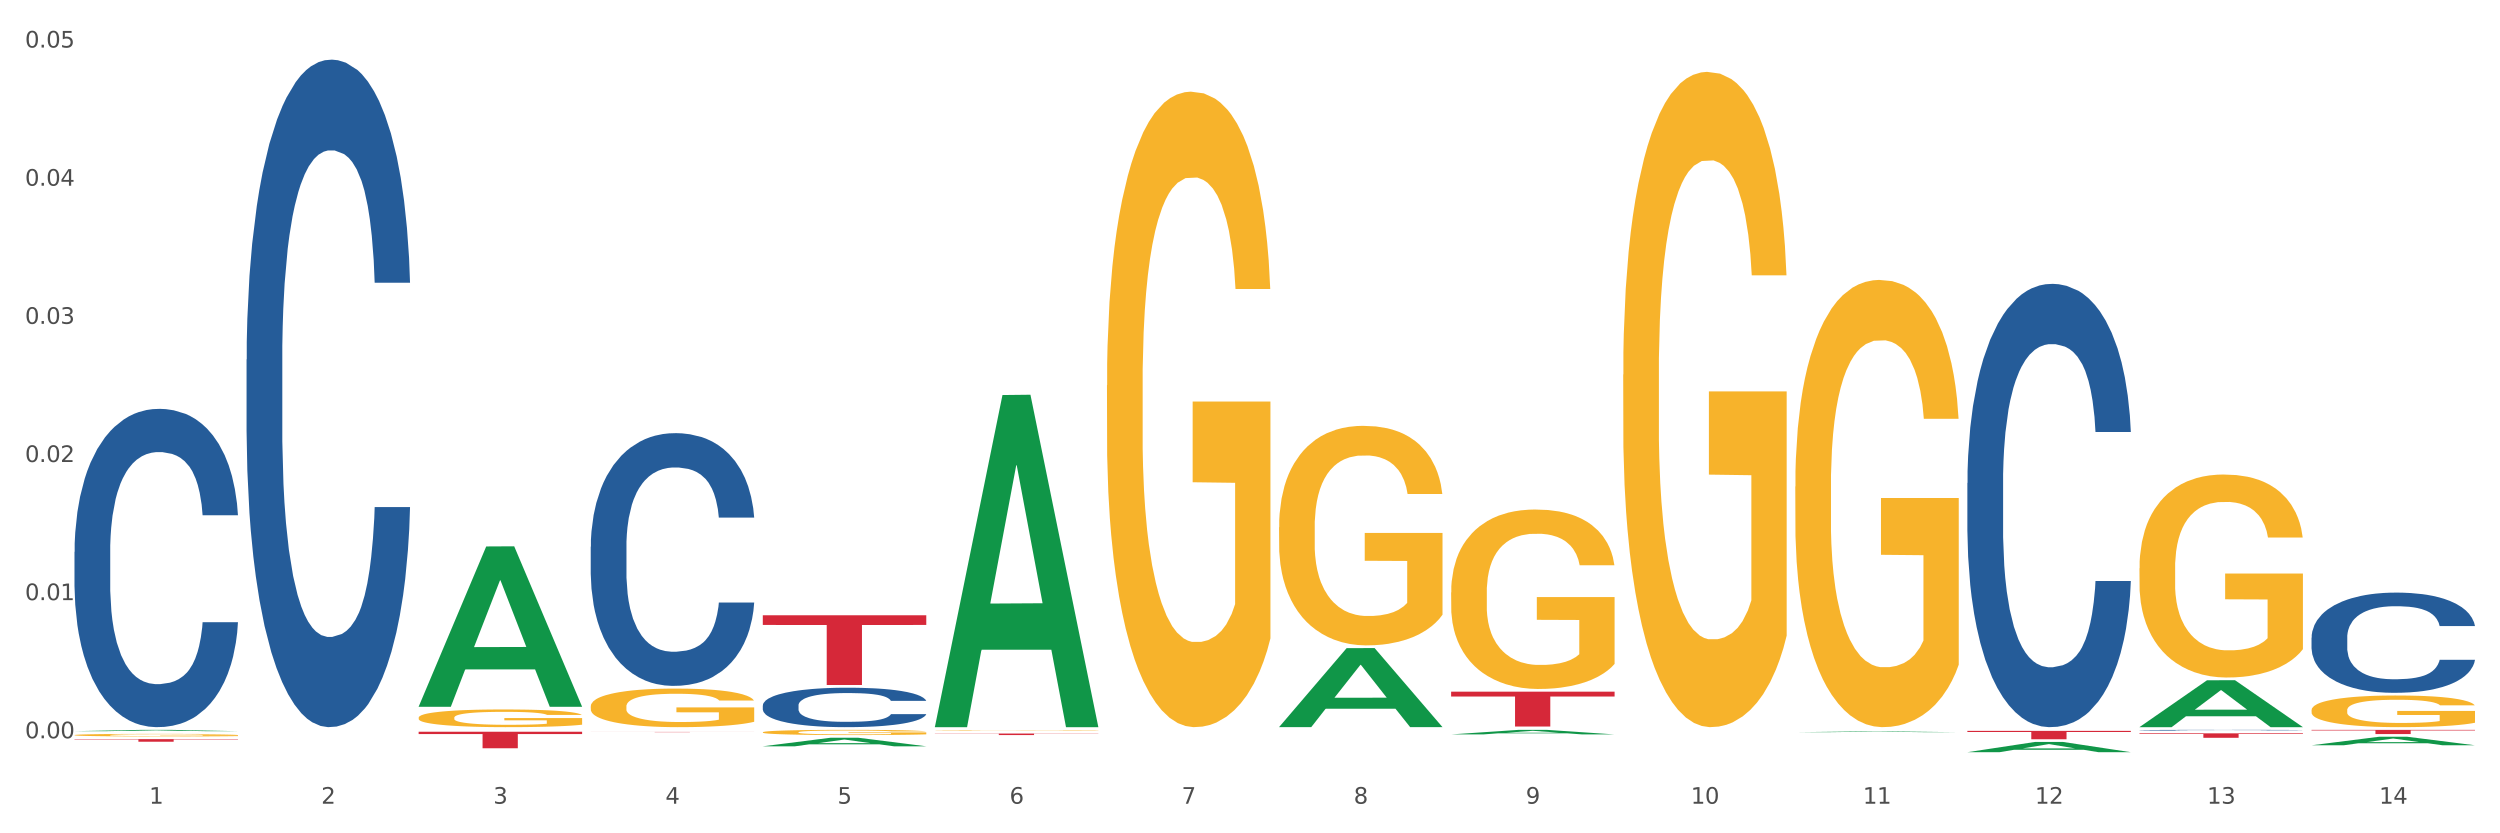 <?xml version="1.0" encoding="utf-8" standalone="no"?>
<!DOCTYPE svg PUBLIC "-//W3C//DTD SVG 1.1//EN"
  "http://www.w3.org/Graphics/SVG/1.1/DTD/svg11.dtd">
<svg xmlns:xlink="http://www.w3.org/1999/xlink" width="1080pt" height="360pt" viewBox="0 0 1080 360" xmlns="http://www.w3.org/2000/svg" version="1.1">
 <rect x="0" y="0" width="1080" height="360" fill="#333333" stroke="none"/>
 <defs>
  <style type="text/css">*{stroke-linejoin: round; stroke-linecap: butt}</style>
 </defs>
 <g id="figure_1">
  <g id="patch_1">
   <path d="M 0 360 
L 1080 360 
L 1080 0 
L 0 0 
z
" style="fill: #ffffff; stroke: #ffffff; stroke-linejoin: miter"/>
  </g>
  <g id="axes_1">
   <g id="matplotlib.axis_1">
    <g id="xtick_1">
     <g id="text_1">
      <!-- 1 -->
      <g style="fill: #4d4d4d" transform="translate(64.432 347.204) scale(0.096 -0.096)">
       <defs>
        <path id="DejaVuSans-31" d="M 794 531 
L 1825 531 
L 1825 4091 
L 703 3866 
L 703 4441 
L 1819 4666 
L 2450 4666 
L 2450 531 
L 3481 531 
L 3481 0 
L 794 0 
L 794 531 
z
" transform="scale(0.016)"/>
       </defs>
       <use xlink:href="#DejaVuSans-31"/>
      </g>
     </g>
    </g>
    <g id="xtick_2">
     <g id="text_2">
      <!-- 2 -->
      <g style="fill: #4d4d4d" transform="translate(138.771 347.204) scale(0.096 -0.096)">
       <defs>
        <path id="DejaVuSans-32" d="M 1228 531 
L 3431 531 
L 3431 0 
L 469 0 
L 469 531 
Q 828 903 1448 1529 
Q 2069 2156 2228 2338 
Q 2531 2678 2651 2914 
Q 2772 3150 2772 3378 
Q 2772 3750 2511 3984 
Q 2250 4219 1831 4219 
Q 1534 4219 1204 4116 
Q 875 4013 500 3803 
L 500 4441 
Q 881 4594 1212 4672 
Q 1544 4750 1819 4750 
Q 2544 4750 2975 4387 
Q 3406 4025 3406 3419 
Q 3406 3131 3298 2873 
Q 3191 2616 2906 2266 
Q 2828 2175 2409 1742 
Q 1991 1309 1228 531 
z
" transform="scale(0.016)"/>
       </defs>
       <use xlink:href="#DejaVuSans-32"/>
      </g>
     </g>
    </g>
    <g id="xtick_3">
     <g id="text_3">
      <!-- 3 -->
      <g style="fill: #4d4d4d" transform="translate(213.109 347.204) scale(0.096 -0.096)">
       <defs>
        <path id="DejaVuSans-33" d="M 2597 2516 
Q 3050 2419 3304 2112 
Q 3559 1806 3559 1356 
Q 3559 666 3084 287 
Q 2609 -91 1734 -91 
Q 1441 -91 1130 -33 
Q 819 25 488 141 
L 488 750 
Q 750 597 1062 519 
Q 1375 441 1716 441 
Q 2309 441 2620 675 
Q 2931 909 2931 1356 
Q 2931 1769 2642 2001 
Q 2353 2234 1838 2234 
L 1294 2234 
L 1294 2753 
L 1863 2753 
Q 2328 2753 2575 2939 
Q 2822 3125 2822 3475 
Q 2822 3834 2567 4026 
Q 2313 4219 1838 4219 
Q 1578 4219 1281 4162 
Q 984 4106 628 3988 
L 628 4550 
Q 988 4650 1302 4700 
Q 1616 4750 1894 4750 
Q 2613 4750 3031 4423 
Q 3450 4097 3450 3541 
Q 3450 3153 3228 2886 
Q 3006 2619 2597 2516 
z
" transform="scale(0.016)"/>
       </defs>
       <use xlink:href="#DejaVuSans-33"/>
      </g>
     </g>
    </g>
    <g id="xtick_4">
     <g id="text_4">
      <!-- 4 -->
      <g style="fill: #4d4d4d" transform="translate(287.448 347.204) scale(0.096 -0.096)">
       <defs>
        <path id="DejaVuSans-34" d="M 2419 4116 
L 825 1625 
L 2419 1625 
L 2419 4116 
z
M 2253 4666 
L 3047 4666 
L 3047 1625 
L 3713 1625 
L 3713 1100 
L 3047 1100 
L 3047 0 
L 2419 0 
L 2419 1100 
L 313 1100 
L 313 1709 
L 2253 4666 
z
" transform="scale(0.016)"/>
       </defs>
       <use xlink:href="#DejaVuSans-34"/>
      </g>
     </g>
    </g>
    <g id="xtick_5">
     <g id="text_5">
      <!-- 5 -->
      <g style="fill: #4d4d4d" transform="translate(361.787 347.204) scale(0.096 -0.096)">
       <defs>
        <path id="DejaVuSans-35" d="M 691 4666 
L 3169 4666 
L 3169 4134 
L 1269 4134 
L 1269 2991 
Q 1406 3038 1543 3061 
Q 1681 3084 1819 3084 
Q 2600 3084 3056 2656 
Q 3513 2228 3513 1497 
Q 3513 744 3044 326 
Q 2575 -91 1722 -91 
Q 1428 -91 1123 -41 
Q 819 9 494 109 
L 494 744 
Q 775 591 1075 516 
Q 1375 441 1709 441 
Q 2250 441 2565 725 
Q 2881 1009 2881 1497 
Q 2881 1984 2565 2268 
Q 2250 2553 1709 2553 
Q 1456 2553 1204 2497 
Q 953 2441 691 2322 
L 691 4666 
z
" transform="scale(0.016)"/>
       </defs>
       <use xlink:href="#DejaVuSans-35"/>
      </g>
     </g>
    </g>
    <g id="xtick_6">
     <g id="text_6">
      <!-- 6 -->
      <g style="fill: #4d4d4d" transform="translate(436.125 347.204) scale(0.096 -0.096)">
       <defs>
        <path id="DejaVuSans-36" d="M 2113 2584 
Q 1688 2584 1439 2293 
Q 1191 2003 1191 1497 
Q 1191 994 1439 701 
Q 1688 409 2113 409 
Q 2538 409 2786 701 
Q 3034 994 3034 1497 
Q 3034 2003 2786 2293 
Q 2538 2584 2113 2584 
z
M 3366 4563 
L 3366 3988 
Q 3128 4100 2886 4159 
Q 2644 4219 2406 4219 
Q 1781 4219 1451 3797 
Q 1122 3375 1075 2522 
Q 1259 2794 1537 2939 
Q 1816 3084 2150 3084 
Q 2853 3084 3261 2657 
Q 3669 2231 3669 1497 
Q 3669 778 3244 343 
Q 2819 -91 2113 -91 
Q 1303 -91 875 529 
Q 447 1150 447 2328 
Q 447 3434 972 4092 
Q 1497 4750 2381 4750 
Q 2619 4750 2861 4703 
Q 3103 4656 3366 4563 
z
" transform="scale(0.016)"/>
       </defs>
       <use xlink:href="#DejaVuSans-36"/>
      </g>
     </g>
    </g>
    <g id="xtick_7">
     <g id="text_7">
      <!-- 7 -->
      <g style="fill: #4d4d4d" transform="translate(510.464 347.204) scale(0.096 -0.096)">
       <defs>
        <path id="DejaVuSans-37" d="M 525 4666 
L 3525 4666 
L 3525 4397 
L 1831 0 
L 1172 0 
L 2766 4134 
L 525 4134 
L 525 4666 
z
" transform="scale(0.016)"/>
       </defs>
       <use xlink:href="#DejaVuSans-37"/>
      </g>
     </g>
    </g>
    <g id="xtick_8">
     <g id="text_8">
      <!-- 8 -->
      <g style="fill: #4d4d4d" transform="translate(584.803 347.204) scale(0.096 -0.096)">
       <defs>
        <path id="DejaVuSans-38" d="M 2034 2216 
Q 1584 2216 1326 1975 
Q 1069 1734 1069 1313 
Q 1069 891 1326 650 
Q 1584 409 2034 409 
Q 2484 409 2743 651 
Q 3003 894 3003 1313 
Q 3003 1734 2745 1975 
Q 2488 2216 2034 2216 
z
M 1403 2484 
Q 997 2584 770 2862 
Q 544 3141 544 3541 
Q 544 4100 942 4425 
Q 1341 4750 2034 4750 
Q 2731 4750 3128 4425 
Q 3525 4100 3525 3541 
Q 3525 3141 3298 2862 
Q 3072 2584 2669 2484 
Q 3125 2378 3379 2068 
Q 3634 1759 3634 1313 
Q 3634 634 3220 271 
Q 2806 -91 2034 -91 
Q 1263 -91 848 271 
Q 434 634 434 1313 
Q 434 1759 690 2068 
Q 947 2378 1403 2484 
z
M 1172 3481 
Q 1172 3119 1398 2916 
Q 1625 2713 2034 2713 
Q 2441 2713 2670 2916 
Q 2900 3119 2900 3481 
Q 2900 3844 2670 4047 
Q 2441 4250 2034 4250 
Q 1625 4250 1398 4047 
Q 1172 3844 1172 3481 
z
" transform="scale(0.016)"/>
       </defs>
       <use xlink:href="#DejaVuSans-38"/>
      </g>
     </g>
    </g>
    <g id="xtick_9">
     <g id="text_9">
      <!-- 9 -->
      <g style="fill: #4d4d4d" transform="translate(659.142 347.204) scale(0.096 -0.096)">
       <defs>
        <path id="DejaVuSans-39" d="M 703 97 
L 703 672 
Q 941 559 1184 500 
Q 1428 441 1663 441 
Q 2288 441 2617 861 
Q 2947 1281 2994 2138 
Q 2813 1869 2534 1725 
Q 2256 1581 1919 1581 
Q 1219 1581 811 2004 
Q 403 2428 403 3163 
Q 403 3881 828 4315 
Q 1253 4750 1959 4750 
Q 2769 4750 3195 4129 
Q 3622 3509 3622 2328 
Q 3622 1225 3098 567 
Q 2575 -91 1691 -91 
Q 1453 -91 1209 -44 
Q 966 3 703 97 
z
M 1959 2075 
Q 2384 2075 2632 2365 
Q 2881 2656 2881 3163 
Q 2881 3666 2632 3958 
Q 2384 4250 1959 4250 
Q 1534 4250 1286 3958 
Q 1038 3666 1038 3163 
Q 1038 2656 1286 2365 
Q 1534 2075 1959 2075 
z
" transform="scale(0.016)"/>
       </defs>
       <use xlink:href="#DejaVuSans-39"/>
      </g>
     </g>
    </g>
    <g id="xtick_10">
     <g id="text_10">
      <!-- 10 -->
      <g style="fill: #4d4d4d" transform="translate(730.426 347.204) scale(0.096 -0.096)">
       <defs>
        <path id="DejaVuSans-30" d="M 2034 4250 
Q 1547 4250 1301 3770 
Q 1056 3291 1056 2328 
Q 1056 1369 1301 889 
Q 1547 409 2034 409 
Q 2525 409 2770 889 
Q 3016 1369 3016 2328 
Q 3016 3291 2770 3770 
Q 2525 4250 2034 4250 
z
M 2034 4750 
Q 2819 4750 3233 4129 
Q 3647 3509 3647 2328 
Q 3647 1150 3233 529 
Q 2819 -91 2034 -91 
Q 1250 -91 836 529 
Q 422 1150 422 2328 
Q 422 3509 836 4129 
Q 1250 4750 2034 4750 
z
" transform="scale(0.016)"/>
       </defs>
       <use xlink:href="#DejaVuSans-31"/>
       <use xlink:href="#DejaVuSans-30" transform="translate(63.623 0)"/>
      </g>
     </g>
    </g>
    <g id="xtick_11">
     <g id="text_11">
      <!-- 11 -->
      <g style="fill: #4d4d4d" transform="translate(804.765 347.204) scale(0.096 -0.096)">
       <use xlink:href="#DejaVuSans-31"/>
       <use xlink:href="#DejaVuSans-31" transform="translate(63.623 0)"/>
      </g>
     </g>
    </g>
    <g id="xtick_12">
     <g id="text_12">
      <!-- 12 -->
      <g style="fill: #4d4d4d" transform="translate(879.104 347.204) scale(0.096 -0.096)">
       <use xlink:href="#DejaVuSans-31"/>
       <use xlink:href="#DejaVuSans-32" transform="translate(63.623 0)"/>
      </g>
     </g>
    </g>
    <g id="xtick_13">
     <g id="text_13">
      <!-- 13 -->
      <g style="fill: #4d4d4d" transform="translate(953.442 347.204) scale(0.096 -0.096)">
       <use xlink:href="#DejaVuSans-31"/>
       <use xlink:href="#DejaVuSans-33" transform="translate(63.623 0)"/>
      </g>
     </g>
    </g>
    <g id="xtick_14">
     <g id="text_14">
      <!-- 14 -->
      <g style="fill: #4d4d4d" transform="translate(1027.781 347.204) scale(0.096 -0.096)">
       <use xlink:href="#DejaVuSans-31"/>
       <use xlink:href="#DejaVuSans-34" transform="translate(63.623 0)"/>
      </g>
     </g>
    </g>
    <g id="xtick_15"/>
    <g id="xtick_16"/>
    <g id="xtick_17"/>
    <g id="xtick_18"/>
    <g id="xtick_19"/>
    <g id="xtick_20"/>
    <g id="xtick_21"/>
    <g id="xtick_22"/>
    <g id="xtick_23"/>
    <g id="xtick_24"/>
    <g id="xtick_25"/>
    <g id="xtick_26"/>
    <g id="xtick_27"/>
   </g>
   <g id="matplotlib.axis_2">
    <g id="ytick_1">
     <g id="text_15">
      <!-- 0.00 -->
      <g style="fill: #4d4d4d" transform="translate(10.8 318.942) scale(0.096 -0.096)">
       <defs>
        <path id="DejaVuSans-2e" d="M 684 794 
L 1344 794 
L 1344 0 
L 684 0 
L 684 794 
z
" transform="scale(0.016)"/>
       </defs>
       <use xlink:href="#DejaVuSans-30"/>
       <use xlink:href="#DejaVuSans-2e" transform="translate(63.623 0)"/>
       <use xlink:href="#DejaVuSans-30" transform="translate(95.41 0)"/>
       <use xlink:href="#DejaVuSans-30" transform="translate(159.033 0)"/>
      </g>
     </g>
    </g>
    <g id="ytick_2">
     <g id="text_16">
      <!-- 0.01 -->
      <g style="fill: #4d4d4d" transform="translate(10.8 259.262) scale(0.096 -0.096)">
       <use xlink:href="#DejaVuSans-30"/>
       <use xlink:href="#DejaVuSans-2e" transform="translate(63.623 0)"/>
       <use xlink:href="#DejaVuSans-30" transform="translate(95.41 0)"/>
       <use xlink:href="#DejaVuSans-31" transform="translate(159.033 0)"/>
      </g>
     </g>
    </g>
    <g id="ytick_3">
     <g id="text_17">
      <!-- 0.02 -->
      <g style="fill: #4d4d4d" transform="translate(10.8 199.583) scale(0.096 -0.096)">
       <use xlink:href="#DejaVuSans-30"/>
       <use xlink:href="#DejaVuSans-2e" transform="translate(63.623 0)"/>
       <use xlink:href="#DejaVuSans-30" transform="translate(95.41 0)"/>
       <use xlink:href="#DejaVuSans-32" transform="translate(159.033 0)"/>
      </g>
     </g>
    </g>
    <g id="ytick_4">
     <g id="text_18">
      <!-- 0.03 -->
      <g style="fill: #4d4d4d" transform="translate(10.8 139.903) scale(0.096 -0.096)">
       <use xlink:href="#DejaVuSans-30"/>
       <use xlink:href="#DejaVuSans-2e" transform="translate(63.623 0)"/>
       <use xlink:href="#DejaVuSans-30" transform="translate(95.41 0)"/>
       <use xlink:href="#DejaVuSans-33" transform="translate(159.033 0)"/>
      </g>
     </g>
    </g>
    <g id="ytick_5">
     <g id="text_19">
      <!-- 0.04 -->
      <g style="fill: #4d4d4d" transform="translate(10.8 80.224) scale(0.096 -0.096)">
       <use xlink:href="#DejaVuSans-30"/>
       <use xlink:href="#DejaVuSans-2e" transform="translate(63.623 0)"/>
       <use xlink:href="#DejaVuSans-30" transform="translate(95.41 0)"/>
       <use xlink:href="#DejaVuSans-34" transform="translate(159.033 0)"/>
      </g>
     </g>
    </g>
    <g id="ytick_6">
     <g id="text_20">
      <!-- 0.05 -->
      <g style="fill: #4d4d4d" transform="translate(10.8 20.544) scale(0.096 -0.096)">
       <use xlink:href="#DejaVuSans-30"/>
       <use xlink:href="#DejaVuSans-2e" transform="translate(63.623 0)"/>
       <use xlink:href="#DejaVuSans-30" transform="translate(95.41 0)"/>
       <use xlink:href="#DejaVuSans-35" transform="translate(159.033 0)"/>
      </g>
     </g>
    </g>
    <g id="ytick_7"/>
    <g id="ytick_8"/>
    <g id="ytick_9"/>
    <g id="ytick_10"/>
    <g id="ytick_11"/>
   </g>
   <g id="PolyCollection_1">
    <path d="M 32.175 315.872 
L 32.248 315.872 
L 61.37 315.295 
L 73.456 315.295 
L 102.797 315.873 
L 88.818 315.873 
L 82.484 315.739 
L 52.415 315.739 
L 52.197 315.741 
L 46.081 315.873 
L 32.175 315.873 
L 32.175 315.872 
L 56.201 315.658 
L 78.698 315.658 
L 67.559 315.418 
L 67.413 315.417 
L 67.267 315.419 
L 56.128 315.658 
L 56.201 315.658 
L 32.175 315.872 
z
" clip-path="url(#p900413324d)" style="fill: #109648"/>
    <path d="M 849.901 315.73 
L 920.523 315.73 
L 920.523 316.234 
L 892.742 316.238 
L 892.742 319.361 
L 877.514 319.361 
L 877.514 316.238 
L 849.901 316.234 
L 849.901 315.733 
L 849.901 315.73 
z
" clip-path="url(#p900413324d)" style="fill: #d62839"/>
    <path d="M 626.885 298.799 
L 697.506 298.799 
L 697.506 300.893 
L 669.726 300.907 
L 669.726 313.869 
L 654.497 313.869 
L 654.497 300.907 
L 626.885 300.893 
L 626.885 298.813 
L 626.885 298.799 
z
" clip-path="url(#p900413324d)" style="fill: #d62839"/>
    <path d="M 403.869 316.879 
L 474.49 316.879 
L 474.49 316.972 
L 446.71 316.973 
L 446.71 317.55 
L 431.481 317.55 
L 431.481 316.973 
L 403.869 316.972 
L 403.869 316.88 
L 403.869 316.879 
z
" clip-path="url(#p900413324d)" style="fill: #d62839"/>
    <path d="M 329.53 265.791 
L 400.152 265.791 
L 400.152 269.979 
L 372.371 270.008 
L 372.371 295.929 
L 357.143 295.929 
L 357.143 270.008 
L 329.53 269.979 
L 329.53 265.819 
L 329.53 265.791 
z
" clip-path="url(#p900413324d)" style="fill: #d62839"/>
    <path d="M 255.191 316.189 
L 325.813 316.189 
L 325.813 316.205 
L 298.033 316.205 
L 298.033 316.302 
L 282.804 316.302 
L 282.804 316.205 
L 255.191 316.205 
L 255.191 316.189 
L 255.191 316.189 
z
" clip-path="url(#p900413324d)" style="fill: #d62839"/>
    <path d="M 180.852 316.121 
L 251.474 316.121 
L 251.474 317.114 
L 223.694 317.121 
L 223.694 323.265 
L 208.465 323.265 
L 208.465 317.121 
L 180.852 317.114 
L 180.852 316.128 
L 180.852 316.121 
z
" clip-path="url(#p900413324d)" style="fill: #d62839"/>
    <path d="M 32.175 319.312 
L 102.797 319.312 
L 102.797 319.469 
L 75.017 319.47 
L 75.017 320.441 
L 59.788 320.441 
L 59.788 319.47 
L 32.175 319.469 
L 32.175 319.313 
L 32.175 319.312 
z
" clip-path="url(#p900413324d)" style="fill: #d62839"/>
    <path d="M 180.852 310.021 
L 180.936 310.014 
L 180.936 309.763 
L 181.103 309.546 
L 181.936 309.022 
L 183.187 308.589 
L 184.104 308.358 
L 185.021 308.17 
L 186.105 307.981 
L 187.439 307.785 
L 189.857 307.499 
L 191.358 307.352 
L 193.192 307.198 
L 196.528 306.975 
L 198.946 306.849 
L 201.447 306.744 
L 205.533 306.618 
L 208.201 306.563 
L 211.036 306.521 
L 214.454 306.493 
L 217.039 306.486 
L 222.709 306.507 
L 227.545 306.57 
L 229.879 306.618 
L 232.881 306.702 
L 234.465 306.758 
L 237.05 306.87 
L 239.718 307.017 
L 241.552 307.142 
L 244.304 307.38 
L 246.388 307.618 
L 248.306 307.911 
L 249.306 308.114 
L 250.057 308.302 
L 250.724 308.519 
L 251.391 308.861 
L 236.383 308.861 
L 235.799 308.617 
L 234.882 308.386 
L 233.548 308.163 
L 232.38 308.023 
L 230.379 307.848 
L 228.545 307.736 
L 226.627 307.653 
L 224.293 307.583 
L 222.458 307.548 
L 219.874 307.52 
L 214.788 307.527 
L 211.369 307.583 
L 209.034 307.653 
L 207.534 307.715 
L 206.2 307.785 
L 204.699 307.883 
L 202.948 308.03 
L 201.697 308.163 
L 200.446 308.33 
L 199.446 308.498 
L 198.529 308.694 
L 197.778 308.903 
L 197.195 309.12 
L 196.694 309.385 
L 196.277 309.826 
L 196.277 310.783 
L 196.444 310.999 
L 196.861 311.286 
L 197.361 311.502 
L 198.195 311.761 
L 198.946 311.936 
L 200.363 312.187 
L 201.947 312.397 
L 203.198 312.53 
L 204.449 312.641 
L 206.616 312.795 
L 209.034 312.921 
L 211.119 312.998 
L 213.954 313.068 
L 215.871 313.095 
L 217.539 313.109 
L 221.625 313.109 
L 224.543 313.089 
L 227.795 313.04 
L 230.296 312.977 
L 232.38 312.9 
L 234.715 312.774 
L 236.216 312.655 
L 236.216 311.195 
L 217.873 311.188 
L 217.873 310.217 
L 251.474 310.217 
L 251.474 313.068 
L 250.057 313.214 
L 248.473 313.347 
L 246.805 313.466 
L 244.304 313.613 
L 241.302 313.752 
L 238.634 313.85 
L 235.799 313.934 
L 232.464 314.011 
L 228.128 314.081 
L 225.46 314.109 
L 222.125 314.13 
L 218.206 314.137 
L 214.788 314.123 
L 211.452 314.088 
L 207.951 314.025 
L 204.532 313.934 
L 201.947 313.843 
L 199.362 313.731 
L 196.611 313.585 
L 194.443 313.445 
L 192.776 313.319 
L 190.941 313.158 
L 188.94 312.949 
L 187.439 312.76 
L 186.105 312.564 
L 184.688 312.313 
L 183.687 312.096 
L 182.687 311.824 
L 182.103 311.621 
L 181.436 311.307 
L 180.936 310.867 
L 180.852 310.021 
z
" clip-path="url(#p900413324d)" style="fill: #f7b32b"/>
    <path d="M 32.175 238.409 
L 32.258 238.284 
L 32.258 234.767 
L 32.509 229.995 
L 33.427 221.204 
L 34.596 214.548 
L 36.599 206.762 
L 37.684 203.497 
L 39.104 199.855 
L 42.025 193.952 
L 45.364 188.929 
L 47.702 186.166 
L 49.455 184.408 
L 53.378 181.268 
L 55.632 179.887 
L 57.969 178.757 
L 59.973 178.003 
L 63.312 177.124 
L 65.983 176.747 
L 69.072 176.622 
L 71.66 176.747 
L 75.082 177.25 
L 80.091 178.757 
L 82.011 179.636 
L 84.599 181.143 
L 87.27 183.152 
L 89.44 185.161 
L 91.945 188.05 
L 94.533 191.817 
L 97.037 196.59 
L 98.79 200.985 
L 100.209 205.632 
L 101.461 211.283 
L 102.379 217.437 
L 102.797 222.586 
L 87.52 222.586 
L 87.103 217.939 
L 86.268 212.916 
L 85.434 209.525 
L 84.515 206.762 
L 83.096 203.622 
L 81.844 201.613 
L 79.757 199.227 
L 77.837 197.72 
L 76.251 196.841 
L 74.331 196.087 
L 70.241 195.334 
L 67.319 195.334 
L 65.482 195.585 
L 63.229 196.213 
L 61.309 197.092 
L 59.055 198.599 
L 57.302 200.232 
L 55.549 202.366 
L 54.547 203.873 
L 53.044 206.636 
L 52.043 208.897 
L 50.707 212.79 
L 49.956 215.553 
L 48.62 222.711 
L 48.036 227.986 
L 47.785 231.628 
L 47.618 235.646 
L 47.618 255.238 
L 48.119 264.028 
L 48.537 267.796 
L 49.204 272.066 
L 50.457 277.592 
L 52.293 282.992 
L 54.213 286.885 
L 55.799 289.271 
L 57.302 291.029 
L 58.804 292.41 
L 60.641 293.666 
L 62.143 294.42 
L 64.397 295.173 
L 67.069 295.55 
L 69.155 295.55 
L 73.413 294.922 
L 75.333 294.294 
L 77.169 293.415 
L 79.173 292.034 
L 80.759 290.527 
L 81.677 289.396 
L 83.18 287.01 
L 84.348 284.499 
L 85.35 281.61 
L 86.018 279.099 
L 86.769 275.331 
L 87.353 271.061 
L 87.52 268.801 
L 102.797 268.801 
L 102.463 273.322 
L 101.879 277.717 
L 100.71 283.62 
L 99.792 287.01 
L 98.372 291.155 
L 96.87 294.671 
L 94.783 298.564 
L 92.863 301.453 
L 90.86 303.964 
L 88.689 306.225 
L 84.766 309.364 
L 83.347 310.243 
L 80.341 311.75 
L 78.004 312.63 
L 74.581 313.509 
L 71.075 314.011 
L 67.402 314.137 
L 64.147 313.885 
L 60.557 313.132 
L 58.303 312.378 
L 55.799 311.248 
L 52.877 309.49 
L 50.123 307.355 
L 47.535 304.843 
L 45.114 301.955 
L 42.86 298.69 
L 39.938 293.29 
L 37.768 288.015 
L 36.182 283.117 
L 35.097 278.973 
L 34.011 273.698 
L 33.427 270.056 
L 32.509 261.266 
L 32.175 253.103 
L 32.175 238.409 
z
" clip-path="url(#p900413324d)" style="fill: #255c99"/>
    <path d="M 106.514 155.332 
L 106.597 155.068 
L 106.597 147.694 
L 106.848 137.687 
L 107.766 119.252 
L 108.935 105.294 
L 110.938 88.965 
L 112.023 82.118 
L 113.442 74.481 
L 116.364 62.103 
L 119.703 51.569 
L 122.04 45.775 
L 123.794 42.088 
L 127.717 35.504 
L 129.971 32.607 
L 132.308 30.237 
L 134.312 28.656 
L 137.651 26.813 
L 140.322 26.023 
L 143.411 25.759 
L 145.998 26.023 
L 149.421 27.076 
L 154.43 30.237 
L 156.35 32.08 
L 158.937 35.24 
L 161.609 39.454 
L 163.779 43.668 
L 166.283 49.725 
L 168.871 57.626 
L 171.376 67.633 
L 173.129 76.851 
L 174.548 86.595 
L 175.8 98.446 
L 176.718 111.351 
L 177.135 122.149 
L 161.859 122.149 
L 161.442 112.404 
L 160.607 101.87 
L 159.772 94.759 
L 158.854 88.965 
L 157.435 82.381 
L 156.183 78.168 
L 154.096 73.164 
L 152.176 70.004 
L 150.59 68.16 
L 148.67 66.58 
L 144.579 65 
L 141.658 65 
L 139.821 65.527 
L 137.567 66.843 
L 135.647 68.687 
L 133.393 71.847 
L 131.64 75.271 
L 129.887 79.748 
L 128.886 82.908 
L 127.383 88.702 
L 126.381 93.443 
L 125.046 101.607 
L 124.294 107.4 
L 122.959 122.412 
L 122.374 133.473 
L 122.124 141.11 
L 121.957 149.538 
L 121.957 190.622 
L 122.458 209.057 
L 122.875 216.957 
L 123.543 225.912 
L 124.795 237.499 
L 126.632 248.824 
L 128.552 256.988 
L 130.138 261.992 
L 131.64 265.679 
L 133.143 268.576 
L 134.979 271.209 
L 136.482 272.789 
L 138.736 274.37 
L 141.407 275.16 
L 143.494 275.16 
L 147.751 273.843 
L 149.671 272.526 
L 151.508 270.682 
L 153.511 267.786 
L 155.097 264.625 
L 156.016 262.255 
L 157.518 257.251 
L 158.687 251.984 
L 159.689 245.927 
L 160.357 240.66 
L 161.108 232.759 
L 161.692 223.805 
L 161.859 219.064 
L 177.135 219.064 
L 176.802 228.545 
L 176.217 237.763 
L 175.049 250.141 
L 174.13 257.251 
L 172.711 265.942 
L 171.209 273.316 
L 169.122 281.48 
L 167.202 287.537 
L 165.198 292.805 
L 163.028 297.545 
L 159.104 304.129 
L 157.685 305.972 
L 154.68 309.133 
L 152.343 310.976 
L 148.92 312.82 
L 145.414 313.873 
L 141.741 314.137 
L 138.486 313.61 
L 134.896 312.03 
L 132.642 310.45 
L 130.138 308.079 
L 127.216 304.392 
L 124.461 299.915 
L 121.874 294.648 
L 119.453 288.591 
L 117.199 281.744 
L 114.277 270.419 
L 112.107 259.358 
L 110.521 249.087 
L 109.435 240.396 
L 108.35 229.335 
L 107.766 221.698 
L 106.848 203.263 
L 106.514 186.145 
L 106.514 155.332 
z
" clip-path="url(#p900413324d)" style="fill: #255c99"/>
    <path d="M 255.191 236.177 
L 255.275 236.077 
L 255.275 233.285 
L 255.525 229.496 
L 256.443 222.516 
L 257.612 217.231 
L 259.615 211.048 
L 260.701 208.455 
L 262.12 205.563 
L 265.041 200.877 
L 268.381 196.888 
L 270.718 194.694 
L 272.471 193.298 
L 276.394 190.805 
L 278.648 189.708 
L 280.986 188.81 
L 282.989 188.212 
L 286.328 187.514 
L 288.999 187.215 
L 292.088 187.115 
L 294.676 187.215 
L 298.098 187.614 
L 303.107 188.81 
L 305.027 189.509 
L 307.615 190.705 
L 310.286 192.301 
L 312.457 193.896 
L 314.961 196.19 
L 317.549 199.181 
L 320.053 202.971 
L 321.806 206.461 
L 323.225 210.15 
L 324.477 214.638 
L 325.396 219.524 
L 325.813 223.613 
L 310.537 223.613 
L 310.119 219.923 
L 309.284 215.934 
L 308.45 213.242 
L 307.531 211.048 
L 306.112 208.555 
L 304.86 206.959 
L 302.773 205.065 
L 300.853 203.868 
L 299.267 203.17 
L 297.347 202.572 
L 293.257 201.973 
L 290.335 201.973 
L 288.499 202.173 
L 286.245 202.671 
L 284.325 203.37 
L 282.071 204.566 
L 280.318 205.863 
L 278.565 207.558 
L 277.563 208.754 
L 276.06 210.948 
L 275.059 212.743 
L 273.723 215.834 
L 272.972 218.028 
L 271.636 223.712 
L 271.052 227.9 
L 270.801 230.792 
L 270.634 233.983 
L 270.634 249.54 
L 271.135 256.52 
L 271.553 259.512 
L 272.22 262.902 
L 273.473 267.29 
L 275.309 271.578 
L 277.229 274.669 
L 278.815 276.564 
L 280.318 277.96 
L 281.82 279.057 
L 283.657 280.054 
L 285.159 280.652 
L 287.413 281.25 
L 290.085 281.55 
L 292.172 281.55 
L 296.429 281.051 
L 298.349 280.552 
L 300.185 279.854 
L 302.189 278.757 
L 303.775 277.561 
L 304.693 276.663 
L 306.196 274.769 
L 307.364 272.774 
L 308.366 270.481 
L 309.034 268.486 
L 309.785 265.495 
L 310.37 262.104 
L 310.537 260.309 
L 325.813 260.309 
L 325.479 263.899 
L 324.895 267.389 
L 323.726 272.076 
L 322.808 274.769 
L 321.389 278.059 
L 319.886 280.852 
L 317.799 283.943 
L 315.879 286.236 
L 313.876 288.231 
L 311.705 290.026 
L 307.782 292.519 
L 306.363 293.217 
L 303.358 294.413 
L 301.02 295.111 
L 297.598 295.809 
L 294.092 296.208 
L 290.419 296.308 
L 287.163 296.109 
L 283.573 295.51 
L 281.32 294.912 
L 278.815 294.014 
L 275.893 292.618 
L 273.139 290.923 
L 270.551 288.929 
L 268.13 286.635 
L 265.876 284.043 
L 262.955 279.755 
L 260.784 275.566 
L 259.198 271.677 
L 258.113 268.387 
L 257.028 264.198 
L 256.443 261.307 
L 255.525 254.326 
L 255.191 247.844 
L 255.191 236.177 
z
" clip-path="url(#p900413324d)" style="fill: #255c99"/>
    <path d="M 329.53 304.748 
L 329.613 304.732 
L 329.613 304.296 
L 329.864 303.704 
L 330.782 302.615 
L 331.951 301.789 
L 333.954 300.824 
L 335.039 300.419 
L 336.458 299.968 
L 339.38 299.236 
L 342.719 298.613 
L 345.057 298.27 
L 346.81 298.052 
L 350.733 297.663 
L 352.987 297.492 
L 355.324 297.352 
L 357.328 297.258 
L 360.667 297.149 
L 363.338 297.103 
L 366.427 297.087 
L 369.015 297.103 
L 372.437 297.165 
L 377.446 297.352 
L 379.366 297.461 
L 381.954 297.648 
L 384.625 297.897 
L 386.795 298.146 
L 389.3 298.504 
L 391.887 298.971 
L 394.392 299.563 
L 396.145 300.108 
L 397.564 300.684 
L 398.816 301.385 
L 399.734 302.147 
L 400.152 302.786 
L 384.875 302.786 
L 384.458 302.21 
L 383.623 301.587 
L 382.788 301.167 
L 381.87 300.824 
L 380.451 300.435 
L 379.199 300.186 
L 377.112 299.89 
L 375.192 299.703 
L 373.606 299.594 
L 371.686 299.5 
L 367.595 299.407 
L 364.674 299.407 
L 362.837 299.438 
L 360.583 299.516 
L 358.663 299.625 
L 356.41 299.812 
L 354.656 300.014 
L 352.903 300.279 
L 351.902 300.466 
L 350.399 300.808 
L 349.397 301.089 
L 348.062 301.571 
L 347.31 301.914 
L 345.975 302.801 
L 345.391 303.455 
L 345.14 303.907 
L 344.973 304.405 
L 344.973 306.834 
L 345.474 307.924 
L 345.891 308.391 
L 346.559 308.921 
L 347.811 309.606 
L 349.648 310.275 
L 351.568 310.758 
L 353.154 311.054 
L 354.656 311.272 
L 356.159 311.443 
L 357.996 311.599 
L 359.498 311.692 
L 361.752 311.785 
L 364.423 311.832 
L 366.51 311.832 
L 370.768 311.754 
L 372.688 311.676 
L 374.524 311.567 
L 376.528 311.396 
L 378.114 311.209 
L 379.032 311.069 
L 380.534 310.773 
L 381.703 310.462 
L 382.705 310.104 
L 383.373 309.792 
L 384.124 309.325 
L 384.708 308.796 
L 384.875 308.516 
L 400.152 308.516 
L 399.818 309.076 
L 399.233 309.621 
L 398.065 310.353 
L 397.146 310.773 
L 395.727 311.287 
L 394.225 311.723 
L 392.138 312.206 
L 390.218 312.564 
L 388.214 312.875 
L 386.044 313.156 
L 382.121 313.545 
L 380.701 313.654 
L 377.696 313.841 
L 375.359 313.95 
L 371.936 314.059 
L 368.43 314.121 
L 364.757 314.137 
L 361.502 314.105 
L 357.912 314.012 
L 355.658 313.919 
L 353.154 313.778 
L 350.232 313.56 
L 347.477 313.296 
L 344.89 312.984 
L 342.469 312.626 
L 340.215 312.221 
L 337.293 311.552 
L 335.123 310.898 
L 333.537 310.291 
L 332.452 309.777 
L 331.366 309.123 
L 330.782 308.671 
L 329.864 307.581 
L 329.53 306.569 
L 329.53 304.748 
z
" clip-path="url(#p900413324d)" style="fill: #255c99"/>
    <path d="M 849.901 208.671 
L 849.984 208.496 
L 849.984 203.599 
L 850.235 196.953 
L 851.153 184.71 
L 852.322 175.44 
L 854.325 164.596 
L 855.41 160.049 
L 856.829 154.977 
L 859.751 146.756 
L 863.09 139.76 
L 865.428 135.912 
L 867.181 133.464 
L 871.104 129.091 
L 873.358 127.167 
L 875.695 125.593 
L 877.699 124.544 
L 881.038 123.32 
L 883.709 122.795 
L 886.798 122.62 
L 889.386 122.795 
L 892.808 123.495 
L 897.817 125.593 
L 899.737 126.818 
L 902.325 128.916 
L 904.996 131.715 
L 907.166 134.513 
L 909.671 138.536 
L 912.258 143.783 
L 914.763 150.429 
L 916.516 156.551 
L 917.935 163.022 
L 919.187 170.893 
L 920.105 179.463 
L 920.523 186.634 
L 905.246 186.634 
L 904.829 180.162 
L 903.994 173.166 
L 903.159 168.444 
L 902.241 164.596 
L 900.822 160.224 
L 899.57 157.425 
L 897.483 154.102 
L 895.563 152.003 
L 893.977 150.779 
L 892.057 149.73 
L 887.966 148.68 
L 885.045 148.68 
L 883.208 149.03 
L 880.954 149.905 
L 879.034 151.129 
L 876.78 153.228 
L 875.027 155.501 
L 873.274 158.475 
L 872.273 160.574 
L 870.77 164.421 
L 869.768 167.57 
L 868.433 172.991 
L 867.681 176.839 
L 866.346 186.809 
L 865.761 194.155 
L 865.511 199.227 
L 865.344 204.823 
L 865.344 232.108 
L 865.845 244.351 
L 866.262 249.598 
L 866.93 255.545 
L 868.182 263.24 
L 870.019 270.761 
L 871.939 276.183 
L 873.525 279.506 
L 875.027 281.955 
L 876.53 283.879 
L 878.367 285.628 
L 879.869 286.677 
L 882.123 287.727 
L 884.794 288.251 
L 886.881 288.251 
L 891.139 287.377 
L 893.059 286.502 
L 894.895 285.278 
L 896.899 283.354 
L 898.485 281.255 
L 899.403 279.681 
L 900.905 276.358 
L 902.074 272.86 
L 903.076 268.837 
L 903.744 265.339 
L 904.495 260.092 
L 905.079 254.146 
L 905.246 250.997 
L 920.523 250.997 
L 920.189 257.294 
L 919.604 263.415 
L 918.436 271.636 
L 917.517 276.358 
L 916.098 282.13 
L 914.596 287.027 
L 912.509 292.449 
L 910.589 296.472 
L 908.585 299.97 
L 906.415 303.118 
L 902.491 307.49 
L 901.072 308.715 
L 898.067 310.813 
L 895.73 312.038 
L 892.307 313.262 
L 888.801 313.962 
L 885.128 314.137 
L 881.873 313.787 
L 878.283 312.737 
L 876.029 311.688 
L 873.525 310.114 
L 870.603 307.665 
L 867.848 304.692 
L 865.261 301.194 
L 862.84 297.171 
L 860.586 292.624 
L 857.664 285.103 
L 855.494 277.757 
L 853.908 270.936 
L 852.823 265.164 
L 851.737 257.818 
L 851.153 252.746 
L 850.235 240.503 
L 849.901 229.135 
L 849.901 208.671 
z
" clip-path="url(#p900413324d)" style="fill: #255c99"/>
    <path d="M 924.24 315.456 
L 924.323 315.456 
L 924.323 315.447 
L 924.573 315.434 
L 925.492 315.411 
L 926.66 315.394 
L 928.664 315.374 
L 929.749 315.365 
L 931.168 315.355 
L 934.09 315.34 
L 937.429 315.327 
L 939.766 315.32 
L 941.519 315.315 
L 945.443 315.307 
L 947.697 315.303 
L 950.034 315.3 
L 952.037 315.298 
L 955.377 315.296 
L 958.048 315.295 
L 961.136 315.295 
L 963.724 315.295 
L 967.147 315.296 
L 972.155 315.3 
L 974.075 315.303 
L 976.663 315.307 
L 979.335 315.312 
L 981.505 315.317 
L 984.009 315.325 
L 986.597 315.334 
L 989.101 315.347 
L 990.854 315.358 
L 992.273 315.371 
L 993.526 315.385 
L 994.444 315.401 
L 994.861 315.415 
L 979.585 315.415 
L 979.168 315.403 
L 978.333 315.39 
L 977.498 315.381 
L 976.58 315.374 
L 975.161 315.365 
L 973.908 315.36 
L 971.822 315.354 
L 969.902 315.35 
L 968.316 315.348 
L 966.396 315.346 
L 962.305 315.344 
L 959.383 315.344 
L 957.547 315.344 
L 955.293 315.346 
L 953.373 315.348 
L 951.119 315.352 
L 949.366 315.356 
L 947.613 315.362 
L 946.611 315.366 
L 945.109 315.373 
L 944.107 315.379 
L 942.771 315.389 
L 942.02 315.397 
L 940.685 315.415 
L 940.1 315.429 
L 939.85 315.439 
L 939.683 315.449 
L 939.683 315.5 
L 940.184 315.523 
L 940.601 315.533 
L 941.269 315.544 
L 942.521 315.559 
L 944.358 315.573 
L 946.278 315.583 
L 947.864 315.589 
L 949.366 315.594 
L 950.869 315.597 
L 952.705 315.601 
L 954.208 315.603 
L 956.462 315.605 
L 959.133 315.606 
L 961.22 315.606 
L 965.477 315.604 
L 967.397 315.602 
L 969.234 315.6 
L 971.237 315.596 
L 972.823 315.593 
L 973.742 315.59 
L 975.244 315.583 
L 976.413 315.577 
L 977.415 315.569 
L 978.082 315.563 
L 978.834 315.553 
L 979.418 315.542 
L 979.585 315.536 
L 994.861 315.536 
L 994.527 315.548 
L 993.943 315.559 
L 992.774 315.574 
L 991.856 315.583 
L 990.437 315.594 
L 988.934 315.603 
L 986.847 315.614 
L 984.927 315.621 
L 982.924 315.628 
L 980.754 315.634 
L 976.83 315.642 
L 975.411 315.644 
L 972.406 315.648 
L 970.069 315.65 
L 966.646 315.653 
L 963.14 315.654 
L 959.467 315.654 
L 956.211 315.654 
L 952.622 315.652 
L 950.368 315.65 
L 947.864 315.647 
L 944.942 315.642 
L 942.187 315.637 
L 939.599 315.63 
L 937.178 315.622 
L 934.925 315.614 
L 932.003 315.6 
L 929.832 315.586 
L 928.246 315.573 
L 927.161 315.562 
L 926.076 315.549 
L 925.492 315.539 
L 924.573 315.516 
L 924.24 315.495 
L 924.24 315.456 
z
" clip-path="url(#p900413324d)" style="fill: #255c99"/>
    <path d="M 998.578 275.455 
L 998.662 275.415 
L 998.662 274.308 
L 998.912 272.805 
L 999.83 270.038 
L 1000.999 267.942 
L 1003.003 265.491 
L 1004.088 264.463 
L 1005.507 263.316 
L 1008.429 261.458 
L 1011.768 259.876 
L 1014.105 259.006 
L 1015.858 258.453 
L 1019.781 257.464 
L 1022.035 257.029 
L 1024.373 256.673 
L 1026.376 256.436 
L 1029.715 256.159 
L 1032.387 256.041 
L 1035.475 256.001 
L 1038.063 256.041 
L 1041.486 256.199 
L 1046.494 256.673 
L 1048.414 256.95 
L 1051.002 257.425 
L 1053.673 258.057 
L 1055.844 258.69 
L 1058.348 259.599 
L 1060.936 260.785 
L 1063.44 262.288 
L 1065.193 263.672 
L 1066.612 265.135 
L 1067.864 266.914 
L 1068.783 268.851 
L 1069.2 270.473 
L 1053.924 270.473 
L 1053.506 269.01 
L 1052.671 267.428 
L 1051.837 266.361 
L 1050.918 265.491 
L 1049.499 264.502 
L 1048.247 263.87 
L 1046.16 263.118 
L 1044.24 262.644 
L 1042.654 262.367 
L 1040.734 262.13 
L 1036.644 261.893 
L 1033.722 261.893 
L 1031.886 261.972 
L 1029.632 262.169 
L 1027.712 262.446 
L 1025.458 262.921 
L 1023.705 263.435 
L 1021.952 264.107 
L 1020.95 264.581 
L 1019.448 265.451 
L 1018.446 266.163 
L 1017.11 267.389 
L 1016.359 268.258 
L 1015.023 270.512 
L 1014.439 272.173 
L 1014.188 273.319 
L 1014.022 274.585 
L 1014.022 280.753 
L 1014.522 283.521 
L 1014.94 284.707 
L 1015.608 286.051 
L 1016.86 287.791 
L 1018.696 289.491 
L 1020.616 290.717 
L 1022.202 291.468 
L 1023.705 292.022 
L 1025.207 292.456 
L 1027.044 292.852 
L 1028.547 293.089 
L 1030.8 293.326 
L 1033.472 293.445 
L 1035.559 293.445 
L 1039.816 293.247 
L 1041.736 293.05 
L 1043.572 292.773 
L 1045.576 292.338 
L 1047.162 291.863 
L 1048.08 291.508 
L 1049.583 290.756 
L 1050.752 289.965 
L 1051.753 289.056 
L 1052.421 288.265 
L 1053.172 287.079 
L 1053.757 285.735 
L 1053.924 285.023 
L 1069.2 285.023 
L 1068.866 286.446 
L 1068.282 287.83 
L 1067.113 289.689 
L 1066.195 290.756 
L 1064.776 292.061 
L 1063.273 293.168 
L 1061.186 294.394 
L 1059.266 295.303 
L 1057.263 296.094 
L 1055.092 296.806 
L 1051.169 297.794 
L 1049.75 298.071 
L 1046.745 298.546 
L 1044.407 298.822 
L 1040.985 299.099 
L 1037.479 299.257 
L 1033.806 299.297 
L 1030.55 299.218 
L 1026.96 298.98 
L 1024.707 298.743 
L 1022.202 298.387 
L 1019.281 297.834 
L 1016.526 297.162 
L 1013.938 296.371 
L 1011.517 295.461 
L 1009.263 294.433 
L 1006.342 292.733 
L 1004.171 291.073 
L 1002.585 289.531 
L 1001.5 288.226 
L 1000.415 286.565 
L 999.83 285.418 
L 998.912 282.651 
L 998.578 280.081 
L 998.578 275.455 
z
" clip-path="url(#p900413324d)" style="fill: #255c99"/>
    <path d="M 998.578 306.777 
L 998.662 306.765 
L 998.662 306.315 
L 998.828 305.928 
L 999.662 304.99 
L 1000.913 304.216 
L 1001.83 303.803 
L 1002.747 303.466 
L 1003.831 303.129 
L 1005.165 302.779 
L 1007.583 302.267 
L 1009.084 302.004 
L 1010.918 301.729 
L 1014.253 301.33 
L 1016.671 301.105 
L 1019.173 300.917 
L 1023.258 300.692 
L 1025.926 300.592 
L 1028.761 300.517 
L 1032.18 300.467 
L 1034.765 300.455 
L 1040.434 300.492 
L 1045.27 300.605 
L 1047.605 300.692 
L 1050.607 300.842 
L 1052.191 300.942 
L 1054.775 301.142 
L 1057.444 301.405 
L 1059.278 301.629 
L 1062.029 302.054 
L 1064.114 302.479 
L 1066.032 303.004 
L 1067.032 303.366 
L 1067.783 303.704 
L 1068.45 304.091 
L 1069.117 304.703 
L 1054.108 304.703 
L 1053.525 304.266 
L 1052.608 303.853 
L 1051.274 303.454 
L 1050.106 303.204 
L 1048.105 302.891 
L 1046.271 302.691 
L 1044.353 302.542 
L 1042.019 302.417 
L 1040.184 302.354 
L 1037.599 302.304 
L 1032.513 302.317 
L 1029.095 302.417 
L 1026.76 302.542 
L 1025.259 302.654 
L 1023.925 302.779 
L 1022.425 302.954 
L 1020.674 303.216 
L 1019.423 303.454 
L 1018.172 303.754 
L 1017.172 304.053 
L 1016.255 304.403 
L 1015.504 304.778 
L 1014.92 305.165 
L 1014.42 305.64 
L 1014.003 306.427 
L 1014.003 308.139 
L 1014.17 308.526 
L 1014.587 309.039 
L 1015.087 309.426 
L 1015.921 309.888 
L 1016.671 310.201 
L 1018.089 310.651 
L 1019.673 311.025 
L 1020.924 311.263 
L 1022.174 311.463 
L 1024.342 311.738 
L 1026.76 311.963 
L 1028.845 312.1 
L 1031.68 312.225 
L 1033.597 312.275 
L 1035.265 312.3 
L 1039.35 312.3 
L 1042.269 312.262 
L 1045.52 312.175 
L 1048.022 312.062 
L 1050.106 311.925 
L 1052.441 311.7 
L 1053.942 311.488 
L 1053.942 308.876 
L 1035.598 308.864 
L 1035.598 307.127 
L 1069.2 307.127 
L 1069.2 312.225 
L 1067.783 312.487 
L 1066.198 312.725 
L 1064.531 312.937 
L 1062.029 313.199 
L 1059.028 313.449 
L 1056.36 313.624 
L 1053.525 313.774 
L 1050.19 313.912 
L 1045.854 314.037 
L 1043.186 314.087 
L 1039.851 314.124 
L 1035.932 314.137 
L 1032.513 314.112 
L 1029.178 314.049 
L 1025.676 313.937 
L 1022.258 313.774 
L 1019.673 313.612 
L 1017.088 313.412 
L 1014.337 313.149 
L 1012.169 312.9 
L 1010.501 312.675 
L 1008.667 312.387 
L 1006.666 312.012 
L 1005.165 311.675 
L 1003.831 311.325 
L 1002.414 310.875 
L 1001.413 310.488 
L 1000.413 310.001 
L 999.829 309.638 
L 999.162 309.076 
L 998.662 308.289 
L 998.578 306.777 
z
" clip-path="url(#p900413324d)" style="fill: #f7b32b"/>
    <path d="M 924.24 245.517 
L 924.323 245.437 
L 924.323 242.553 
L 924.49 240.07 
L 925.323 234.063 
L 926.574 229.097 
L 927.491 226.454 
L 928.408 224.292 
L 929.492 222.129 
L 930.826 219.886 
L 933.244 216.603 
L 934.745 214.921 
L 936.58 213.158 
L 939.915 210.595 
L 942.333 209.154 
L 944.834 207.952 
L 948.92 206.511 
L 951.588 205.87 
L 954.423 205.389 
L 957.841 205.069 
L 960.426 204.989 
L 966.096 205.229 
L 970.932 205.95 
L 973.266 206.511 
L 976.268 207.472 
L 977.852 208.113 
L 980.437 209.394 
L 983.105 211.076 
L 984.939 212.518 
L 987.691 215.241 
L 989.775 217.964 
L 991.693 221.328 
L 992.693 223.651 
L 993.444 225.813 
L 994.111 228.296 
L 994.778 232.221 
L 979.77 232.221 
L 979.186 229.418 
L 978.269 226.775 
L 976.935 224.212 
L 975.768 222.61 
L 973.766 220.607 
L 971.932 219.326 
L 970.014 218.365 
L 967.68 217.564 
L 965.845 217.163 
L 963.261 216.843 
L 958.175 216.923 
L 954.756 217.564 
L 952.422 218.365 
L 950.921 219.085 
L 949.587 219.886 
L 948.086 221.008 
L 946.335 222.69 
L 945.084 224.212 
L 943.834 226.134 
L 942.833 228.056 
L 941.916 230.299 
L 941.165 232.702 
L 940.582 235.184 
L 940.081 238.228 
L 939.665 243.274 
L 939.665 254.247 
L 939.831 256.73 
L 940.248 260.014 
L 940.749 262.497 
L 941.582 265.46 
L 942.333 267.463 
L 943.75 270.346 
L 945.334 272.749 
L 946.585 274.271 
L 947.836 275.552 
L 950.004 277.314 
L 952.422 278.756 
L 954.506 279.637 
L 957.341 280.438 
L 959.259 280.758 
L 960.926 280.918 
L 965.012 280.918 
L 967.93 280.678 
L 971.182 280.118 
L 973.683 279.397 
L 975.768 278.516 
L 978.102 277.074 
L 979.603 275.712 
L 979.603 258.973 
L 961.26 258.892 
L 961.26 247.759 
L 994.861 247.759 
L 994.861 280.438 
L 993.444 282.12 
L 991.86 283.642 
L 990.192 285.003 
L 987.691 286.685 
L 984.689 288.287 
L 982.021 289.408 
L 979.186 290.37 
L 975.851 291.251 
L 971.515 292.052 
L 968.847 292.372 
L 965.512 292.612 
L 961.593 292.692 
L 958.175 292.532 
L 954.84 292.132 
L 951.338 291.411 
L 947.919 290.37 
L 945.334 289.328 
L 942.75 288.047 
L 939.998 286.365 
L 937.83 284.763 
L 936.163 283.321 
L 934.328 281.479 
L 932.327 279.076 
L 930.826 276.914 
L 929.492 274.671 
L 928.075 271.788 
L 927.074 269.305 
L 926.074 266.181 
L 925.49 263.858 
L 924.823 260.254 
L 924.323 255.208 
L 924.24 245.517 
z
" clip-path="url(#p900413324d)" style="fill: #f7b32b"/>
    <path d="M 775.562 210.205 
L 775.645 210.029 
L 775.645 203.676 
L 775.812 198.206 
L 776.646 184.972 
L 777.897 174.032 
L 778.814 168.209 
L 779.731 163.445 
L 780.815 158.68 
L 782.149 153.74 
L 784.567 146.505 
L 786.068 142.8 
L 787.902 138.918 
L 791.237 133.271 
L 793.655 130.095 
L 796.157 127.448 
L 800.242 124.272 
L 802.91 122.86 
L 805.745 121.801 
L 809.164 121.096 
L 811.748 120.919 
L 817.418 121.449 
L 822.254 123.037 
L 824.589 124.272 
L 827.59 126.389 
L 829.175 127.801 
L 831.759 130.624 
L 834.427 134.33 
L 836.262 137.506 
L 839.013 143.505 
L 841.098 149.505 
L 843.015 156.916 
L 844.016 162.033 
L 844.766 166.797 
L 845.433 172.267 
L 846.1 180.914 
L 831.092 180.914 
L 830.509 174.738 
L 829.592 168.915 
L 828.257 163.268 
L 827.09 159.739 
L 825.089 155.328 
L 823.255 152.505 
L 821.337 150.387 
L 819.002 148.623 
L 817.168 147.74 
L 814.583 147.034 
L 809.497 147.211 
L 806.079 148.623 
L 803.744 150.387 
L 802.243 151.975 
L 800.909 153.74 
L 799.408 156.21 
L 797.657 159.916 
L 796.407 163.268 
L 795.156 167.503 
L 794.156 171.738 
L 793.238 176.679 
L 792.488 181.972 
L 791.904 187.442 
L 791.404 194.148 
L 790.987 205.264 
L 790.987 229.439 
L 791.154 234.909 
L 791.571 242.143 
L 792.071 247.613 
L 792.905 254.142 
L 793.655 258.553 
L 795.073 264.906 
L 796.657 270.199 
L 797.908 273.552 
L 799.158 276.375 
L 801.326 280.257 
L 803.744 283.434 
L 805.829 285.375 
L 808.663 287.139 
L 810.581 287.845 
L 812.249 288.198 
L 816.334 288.198 
L 819.253 287.668 
L 822.504 286.433 
L 825.006 284.845 
L 827.09 282.904 
L 829.425 279.728 
L 830.926 276.728 
L 830.926 239.849 
L 812.582 239.673 
L 812.582 215.146 
L 846.184 215.146 
L 846.184 287.139 
L 844.766 290.845 
L 843.182 294.197 
L 841.515 297.197 
L 839.013 300.903 
L 836.012 304.432 
L 833.344 306.902 
L 830.509 309.019 
L 827.174 310.96 
L 822.838 312.725 
L 820.17 313.431 
L 816.835 313.96 
L 812.916 314.137 
L 809.497 313.784 
L 806.162 312.901 
L 802.66 311.313 
L 799.242 309.019 
L 796.657 306.726 
L 794.072 303.902 
L 791.321 300.197 
L 789.153 296.668 
L 787.485 293.491 
L 785.651 289.433 
L 783.65 284.139 
L 782.149 279.375 
L 780.815 274.434 
L 779.398 268.082 
L 778.397 262.612 
L 777.396 255.73 
L 776.813 250.613 
L 776.146 242.673 
L 775.645 231.556 
L 775.562 210.205 
z
" clip-path="url(#p900413324d)" style="fill: #f7b32b"/>
    <path d="M 701.223 161.857 
L 701.307 161.599 
L 701.307 152.291 
L 701.474 144.277 
L 702.307 124.886 
L 703.558 108.857 
L 704.475 100.325 
L 705.392 93.344 
L 706.476 86.364 
L 707.81 79.125 
L 710.228 68.525 
L 711.729 63.095 
L 713.563 57.408 
L 716.899 49.134 
L 719.317 44.481 
L 721.818 40.603 
L 725.903 35.949 
L 728.572 33.881 
L 731.406 32.329 
L 734.825 31.295 
L 737.41 31.037 
L 743.08 31.812 
L 747.915 34.139 
L 750.25 35.949 
L 753.252 39.051 
L 754.836 41.12 
L 757.421 45.256 
L 760.089 50.686 
L 761.923 55.339 
L 764.675 64.13 
L 766.759 72.92 
L 768.677 83.779 
L 769.677 91.276 
L 770.428 98.257 
L 771.095 106.271 
L 771.762 118.94 
L 756.754 118.94 
L 756.17 109.891 
L 755.253 101.359 
L 753.919 93.086 
L 752.751 87.915 
L 750.75 81.452 
L 748.916 77.315 
L 746.998 74.213 
L 744.664 71.627 
L 742.829 70.335 
L 740.245 69.3 
L 735.159 69.559 
L 731.74 71.627 
L 729.405 74.213 
L 727.905 76.539 
L 726.571 79.125 
L 725.07 82.744 
L 723.319 88.174 
L 722.068 93.086 
L 720.817 99.291 
L 719.817 105.496 
L 718.9 112.735 
L 718.149 120.491 
L 717.566 128.506 
L 717.065 138.33 
L 716.648 154.618 
L 716.648 190.038 
L 716.815 198.053 
L 717.232 208.653 
L 717.732 216.667 
L 718.566 226.233 
L 719.317 232.697 
L 720.734 242.004 
L 722.318 249.76 
L 723.569 254.673 
L 724.82 258.809 
L 726.987 264.497 
L 729.405 269.151 
L 731.49 271.995 
L 734.325 274.58 
L 736.242 275.614 
L 737.91 276.131 
L 741.996 276.131 
L 744.914 275.356 
L 748.166 273.546 
L 750.667 271.219 
L 752.751 268.375 
L 755.086 263.722 
L 756.587 259.326 
L 756.587 205.292 
L 738.244 205.033 
L 738.244 169.096 
L 771.845 169.096 
L 771.845 274.58 
L 770.428 280.009 
L 768.844 284.922 
L 767.176 289.317 
L 764.675 294.746 
L 761.673 299.917 
L 759.005 303.536 
L 756.17 306.639 
L 752.835 309.483 
L 748.499 312.068 
L 745.831 313.102 
L 742.496 313.878 
L 738.577 314.137 
L 735.159 313.62 
L 731.823 312.327 
L 728.321 310 
L 724.903 306.639 
L 722.318 303.278 
L 719.733 299.141 
L 716.982 293.712 
L 714.814 288.541 
L 713.147 283.888 
L 711.312 277.941 
L 709.311 270.185 
L 707.81 263.204 
L 706.476 255.965 
L 705.059 246.658 
L 704.058 238.643 
L 703.058 228.56 
L 702.474 221.063 
L 701.807 209.428 
L 701.307 193.14 
L 701.223 161.857 
z
" clip-path="url(#p900413324d)" style="fill: #f7b32b"/>
    <path d="M 626.885 255.937 
L 626.968 255.866 
L 626.968 253.317 
L 627.135 251.123 
L 627.969 245.812 
L 629.219 241.422 
L 630.136 239.086 
L 631.054 237.174 
L 632.138 235.263 
L 633.472 233.28 
L 635.89 230.377 
L 637.39 228.89 
L 639.225 227.333 
L 642.56 225.067 
L 644.978 223.792 
L 647.479 222.73 
L 651.565 221.456 
L 654.233 220.889 
L 657.068 220.465 
L 660.486 220.181 
L 663.071 220.111 
L 668.741 220.323 
L 673.577 220.96 
L 675.911 221.456 
L 678.913 222.306 
L 680.497 222.872 
L 683.082 224.005 
L 685.75 225.492 
L 687.584 226.766 
L 690.336 229.173 
L 692.42 231.581 
L 694.338 234.555 
L 695.339 236.608 
L 696.089 238.52 
L 696.756 240.714 
L 697.423 244.184 
L 682.415 244.184 
L 681.831 241.706 
L 680.914 239.369 
L 679.58 237.103 
L 678.413 235.687 
L 676.412 233.917 
L 674.577 232.784 
L 672.66 231.935 
L 670.325 231.227 
L 668.491 230.873 
L 665.906 230.59 
L 660.82 230.66 
L 657.401 231.227 
L 655.067 231.935 
L 653.566 232.572 
L 652.232 233.28 
L 650.731 234.271 
L 648.98 235.758 
L 647.729 237.103 
L 646.479 238.803 
L 645.478 240.502 
L 644.561 242.485 
L 643.811 244.609 
L 643.227 246.804 
L 642.727 249.494 
L 642.31 253.955 
L 642.31 263.655 
L 642.476 265.85 
L 642.893 268.753 
L 643.394 270.948 
L 644.227 273.567 
L 644.978 275.337 
L 646.395 277.886 
L 647.979 280.01 
L 649.23 281.356 
L 650.481 282.489 
L 652.649 284.046 
L 655.067 285.321 
L 657.151 286.1 
L 659.986 286.808 
L 661.904 287.091 
L 663.571 287.232 
L 667.657 287.232 
L 670.575 287.02 
L 673.827 286.524 
L 676.328 285.887 
L 678.413 285.108 
L 680.747 283.834 
L 682.248 282.63 
L 682.248 267.832 
L 663.905 267.761 
L 663.905 257.92 
L 697.506 257.92 
L 697.506 286.808 
L 696.089 288.294 
L 694.505 289.64 
L 692.837 290.843 
L 690.336 292.33 
L 687.334 293.746 
L 684.666 294.738 
L 681.831 295.587 
L 678.496 296.366 
L 674.16 297.074 
L 671.492 297.357 
L 668.157 297.57 
L 664.238 297.641 
L 660.82 297.499 
L 657.485 297.145 
L 653.983 296.508 
L 650.564 295.587 
L 647.979 294.667 
L 645.395 293.534 
L 642.643 292.047 
L 640.475 290.631 
L 638.808 289.356 
L 636.974 287.728 
L 634.972 285.604 
L 633.472 283.692 
L 632.138 281.71 
L 630.72 279.161 
L 629.72 276.966 
L 628.719 274.205 
L 628.135 272.151 
L 627.468 268.965 
L 626.968 264.504 
L 626.885 255.937 
z
" clip-path="url(#p900413324d)" style="fill: #f7b32b"/>
    <path d="M 552.546 227.788 
L 552.629 227.702 
L 552.629 224.583 
L 552.796 221.898 
L 553.63 215.402 
L 554.881 210.031 
L 555.798 207.173 
L 556.715 204.834 
L 557.799 202.495 
L 559.133 200.07 
L 561.551 196.519 
L 563.052 194.7 
L 564.886 192.794 
L 568.221 190.022 
L 570.639 188.463 
L 573.141 187.164 
L 577.226 185.604 
L 579.894 184.911 
L 582.729 184.392 
L 586.148 184.045 
L 588.732 183.959 
L 594.402 184.218 
L 599.238 184.998 
L 601.573 185.604 
L 604.574 186.644 
L 606.158 187.337 
L 608.743 188.723 
L 611.411 190.542 
L 613.246 192.101 
L 615.997 195.046 
L 618.082 197.991 
L 619.999 201.629 
L 621 204.141 
L 621.75 206.48 
L 622.417 209.165 
L 623.084 213.409 
L 608.076 213.409 
L 607.493 210.378 
L 606.575 207.519 
L 605.241 204.747 
L 604.074 203.015 
L 602.073 200.85 
L 600.239 199.464 
L 598.321 198.424 
L 595.986 197.558 
L 594.152 197.125 
L 591.567 196.778 
L 586.481 196.865 
L 583.063 197.558 
L 580.728 198.424 
L 579.227 199.204 
L 577.893 200.07 
L 576.392 201.283 
L 574.641 203.102 
L 573.391 204.747 
L 572.14 206.826 
L 571.139 208.905 
L 570.222 211.331 
L 569.472 213.929 
L 568.888 216.614 
L 568.388 219.906 
L 567.971 225.363 
L 567.971 237.23 
L 568.138 239.915 
L 568.555 243.467 
L 569.055 246.152 
L 569.889 249.357 
L 570.639 251.522 
L 572.057 254.641 
L 573.641 257.239 
L 574.891 258.885 
L 576.142 260.271 
L 578.31 262.177 
L 580.728 263.736 
L 582.812 264.689 
L 585.647 265.555 
L 587.565 265.901 
L 589.233 266.074 
L 593.318 266.074 
L 596.236 265.815 
L 599.488 265.208 
L 601.99 264.429 
L 604.074 263.476 
L 606.409 261.917 
L 607.909 260.444 
L 607.909 242.341 
L 589.566 242.254 
L 589.566 230.214 
L 623.168 230.214 
L 623.168 265.555 
L 621.75 267.374 
L 620.166 269.02 
L 618.499 270.492 
L 615.997 272.311 
L 612.996 274.044 
L 610.327 275.256 
L 607.493 276.296 
L 604.157 277.248 
L 599.822 278.115 
L 597.154 278.461 
L 593.818 278.721 
L 589.9 278.808 
L 586.481 278.634 
L 583.146 278.201 
L 579.644 277.422 
L 576.226 276.296 
L 573.641 275.17 
L 571.056 273.784 
L 568.305 271.965 
L 566.137 270.232 
L 564.469 268.673 
L 562.635 266.681 
L 560.634 264.082 
L 559.133 261.743 
L 557.799 259.318 
L 556.381 256.2 
L 555.381 253.515 
L 554.38 250.136 
L 553.797 247.624 
L 553.13 243.726 
L 552.629 238.269 
L 552.546 227.788 
z
" clip-path="url(#p900413324d)" style="fill: #f7b32b"/>
    <path d="M 478.207 166.457 
L 478.291 166.206 
L 478.291 157.18 
L 478.457 149.407 
L 479.291 130.603 
L 480.542 115.057 
L 481.459 106.783 
L 482.376 100.014 
L 483.46 93.244 
L 484.794 86.223 
L 487.212 75.943 
L 488.713 70.678 
L 490.547 65.162 
L 493.882 57.139 
L 496.3 52.626 
L 498.802 48.865 
L 502.887 44.352 
L 505.555 42.346 
L 508.39 40.841 
L 511.809 39.838 
L 514.394 39.588 
L 520.063 40.34 
L 524.899 42.596 
L 527.234 44.352 
L 530.236 47.36 
L 531.82 49.366 
L 534.405 53.378 
L 537.073 58.643 
L 538.907 63.156 
L 541.658 71.681 
L 543.743 80.206 
L 545.661 90.737 
L 546.661 98.008 
L 547.412 104.777 
L 548.079 112.55 
L 548.746 124.836 
L 533.737 124.836 
L 533.154 116.06 
L 532.237 107.786 
L 530.903 99.763 
L 529.735 94.748 
L 527.734 88.48 
L 525.9 84.468 
L 523.982 81.46 
L 521.648 78.952 
L 519.813 77.699 
L 517.228 76.696 
L 512.142 76.946 
L 508.724 78.952 
L 506.389 81.46 
L 504.888 83.716 
L 503.554 86.223 
L 502.054 89.734 
L 500.303 94.999 
L 499.052 99.763 
L 497.801 105.78 
L 496.801 111.798 
L 495.884 118.818 
L 495.133 126.34 
L 494.549 134.113 
L 494.049 143.64 
L 493.632 159.436 
L 493.632 193.786 
L 493.799 201.559 
L 494.216 211.839 
L 494.716 219.612 
L 495.55 228.889 
L 496.3 235.157 
L 497.718 244.183 
L 499.302 251.705 
L 500.553 256.469 
L 501.803 260.48 
L 503.971 265.996 
L 506.389 270.51 
L 508.474 273.268 
L 511.309 275.775 
L 513.226 276.778 
L 514.894 277.279 
L 518.979 277.279 
L 521.898 276.527 
L 525.149 274.772 
L 527.651 272.515 
L 529.735 269.757 
L 532.07 265.244 
L 533.571 260.982 
L 533.571 208.579 
L 515.227 208.329 
L 515.227 173.477 
L 548.829 173.477 
L 548.829 275.775 
L 547.412 281.04 
L 545.827 285.804 
L 544.16 290.067 
L 541.658 295.332 
L 538.657 300.346 
L 535.989 303.857 
L 533.154 306.865 
L 529.819 309.623 
L 525.483 312.131 
L 522.815 313.134 
L 519.48 313.886 
L 515.561 314.137 
L 512.142 313.635 
L 508.807 312.381 
L 505.305 310.125 
L 501.887 306.865 
L 499.302 303.606 
L 496.717 299.594 
L 493.966 294.329 
L 491.798 289.314 
L 490.13 284.801 
L 488.296 279.034 
L 486.295 271.513 
L 484.794 264.743 
L 483.46 257.722 
L 482.043 248.696 
L 481.042 240.924 
L 480.042 231.145 
L 479.458 223.874 
L 478.791 212.591 
L 478.291 196.795 
L 478.207 166.457 
z
" clip-path="url(#p900413324d)" style="fill: #f7b32b"/>
    <path d="M 403.869 315.598 
L 403.952 315.597 
L 403.952 315.59 
L 404.119 315.583 
L 404.952 315.568 
L 406.203 315.555 
L 407.12 315.548 
L 408.037 315.542 
L 409.121 315.537 
L 410.455 315.531 
L 412.873 315.522 
L 414.374 315.518 
L 416.209 315.513 
L 419.544 315.506 
L 421.962 315.503 
L 424.463 315.5 
L 428.549 315.496 
L 431.217 315.494 
L 434.052 315.493 
L 437.47 315.492 
L 440.055 315.492 
L 445.725 315.492 
L 450.561 315.494 
L 452.895 315.496 
L 455.897 315.498 
L 457.481 315.5 
L 460.066 315.503 
L 462.734 315.508 
L 464.568 315.511 
L 467.32 315.519 
L 469.404 315.526 
L 471.322 315.534 
L 472.322 315.541 
L 473.073 315.546 
L 473.74 315.553 
L 474.407 315.563 
L 459.399 315.563 
L 458.815 315.556 
L 457.898 315.549 
L 456.564 315.542 
L 455.397 315.538 
L 453.396 315.533 
L 451.561 315.529 
L 449.643 315.527 
L 447.309 315.525 
L 445.475 315.524 
L 442.89 315.523 
L 437.804 315.523 
L 434.385 315.525 
L 432.051 315.527 
L 430.55 315.529 
L 429.216 315.531 
L 427.715 315.534 
L 425.964 315.538 
L 424.713 315.542 
L 423.463 315.547 
L 422.462 315.552 
L 421.545 315.558 
L 420.794 315.564 
L 420.211 315.571 
L 419.711 315.579 
L 419.294 315.592 
L 419.294 315.62 
L 419.46 315.627 
L 419.877 315.635 
L 420.378 315.642 
L 421.211 315.65 
L 421.962 315.655 
L 423.379 315.662 
L 424.963 315.669 
L 426.214 315.673 
L 427.465 315.676 
L 429.633 315.681 
L 432.051 315.684 
L 434.135 315.687 
L 436.97 315.689 
L 438.888 315.69 
L 440.555 315.69 
L 444.641 315.69 
L 447.559 315.689 
L 450.811 315.688 
L 453.312 315.686 
L 455.397 315.684 
L 457.731 315.68 
L 459.232 315.676 
L 459.232 315.633 
L 440.889 315.633 
L 440.889 315.603 
L 474.49 315.603 
L 474.49 315.689 
L 473.073 315.693 
L 471.489 315.697 
L 469.821 315.701 
L 467.32 315.705 
L 464.318 315.709 
L 461.65 315.712 
L 458.815 315.715 
L 455.48 315.717 
L 451.144 315.719 
L 448.476 315.72 
L 445.141 315.721 
L 441.222 315.721 
L 437.804 315.72 
L 434.469 315.719 
L 430.967 315.717 
L 427.548 315.715 
L 424.963 315.712 
L 422.379 315.709 
L 419.627 315.704 
L 417.459 315.7 
L 415.792 315.696 
L 413.957 315.691 
L 411.956 315.685 
L 410.455 315.68 
L 409.121 315.674 
L 407.704 315.666 
L 406.703 315.66 
L 405.703 315.652 
L 405.119 315.645 
L 404.452 315.636 
L 403.952 315.623 
L 403.869 315.598 
z
" clip-path="url(#p900413324d)" style="fill: #f7b32b"/>
    <path d="M 329.53 316.337 
L 329.613 316.335 
L 329.613 316.261 
L 329.78 316.197 
L 330.614 316.043 
L 331.864 315.915 
L 332.782 315.847 
L 333.699 315.791 
L 334.783 315.736 
L 336.117 315.678 
L 338.535 315.593 
L 340.036 315.55 
L 341.87 315.505 
L 345.205 315.439 
L 347.623 315.402 
L 350.124 315.371 
L 354.21 315.334 
L 356.878 315.317 
L 359.713 315.305 
L 363.131 315.297 
L 365.716 315.295 
L 371.386 315.301 
L 376.222 315.319 
L 378.557 315.334 
L 381.558 315.359 
L 383.142 315.375 
L 385.727 315.408 
L 388.395 315.451 
L 390.23 315.488 
L 392.981 315.558 
L 395.066 315.629 
L 396.983 315.715 
L 397.984 315.775 
L 398.734 315.83 
L 399.401 315.894 
L 400.068 315.995 
L 385.06 315.995 
L 384.476 315.923 
L 383.559 315.855 
L 382.225 315.789 
L 381.058 315.748 
L 379.057 315.697 
L 377.222 315.664 
L 375.305 315.639 
L 372.97 315.618 
L 371.136 315.608 
L 368.551 315.6 
L 363.465 315.602 
L 360.046 315.618 
L 357.712 315.639 
L 356.211 315.657 
L 354.877 315.678 
L 353.376 315.707 
L 351.625 315.75 
L 350.375 315.789 
L 349.124 315.839 
L 348.123 315.888 
L 347.206 315.946 
L 346.456 316.008 
L 345.872 316.072 
L 345.372 316.15 
L 344.955 316.28 
L 344.955 316.562 
L 345.122 316.626 
L 345.539 316.71 
L 346.039 316.774 
L 346.873 316.85 
L 347.623 316.902 
L 349.04 316.976 
L 350.625 317.038 
L 351.875 317.077 
L 353.126 317.11 
L 355.294 317.155 
L 357.712 317.192 
L 359.796 317.215 
L 362.631 317.236 
L 364.549 317.244 
L 366.216 317.248 
L 370.302 317.248 
L 373.22 317.242 
L 376.472 317.227 
L 378.973 317.209 
L 381.058 317.186 
L 383.392 317.149 
L 384.893 317.114 
L 384.893 316.683 
L 366.55 316.681 
L 366.55 316.395 
L 400.152 316.395 
L 400.152 317.236 
L 398.734 317.279 
L 397.15 317.318 
L 395.482 317.353 
L 392.981 317.396 
L 389.979 317.438 
L 387.311 317.466 
L 384.476 317.491 
L 381.141 317.514 
L 376.806 317.534 
L 374.137 317.543 
L 370.802 317.549 
L 366.884 317.551 
L 363.465 317.547 
L 360.13 317.536 
L 356.628 317.518 
L 353.209 317.491 
L 350.625 317.464 
L 348.04 317.431 
L 345.288 317.388 
L 343.121 317.347 
L 341.453 317.31 
L 339.619 317.262 
L 337.618 317.201 
L 336.117 317.145 
L 334.783 317.087 
L 333.365 317.013 
L 332.365 316.949 
L 331.364 316.869 
L 330.781 316.809 
L 330.113 316.716 
L 329.613 316.587 
L 329.53 316.337 
z
" clip-path="url(#p900413324d)" style="fill: #f7b32b"/>
    <path d="M 255.191 305.17 
L 255.275 305.154 
L 255.275 304.606 
L 255.441 304.134 
L 256.275 302.993 
L 257.526 302.049 
L 258.443 301.546 
L 259.36 301.135 
L 260.444 300.724 
L 261.778 300.298 
L 264.196 299.674 
L 265.697 299.354 
L 267.531 299.019 
L 270.866 298.532 
L 273.284 298.258 
L 275.786 298.029 
L 279.871 297.755 
L 282.539 297.634 
L 285.374 297.542 
L 288.793 297.481 
L 291.377 297.466 
L 297.047 297.512 
L 301.883 297.649 
L 304.218 297.755 
L 307.219 297.938 
L 308.804 298.06 
L 311.388 298.304 
L 314.057 298.623 
L 315.891 298.897 
L 318.642 299.415 
L 320.727 299.932 
L 322.645 300.572 
L 323.645 301.013 
L 324.395 301.424 
L 325.062 301.896 
L 325.73 302.642 
L 310.721 302.642 
L 310.138 302.11 
L 309.221 301.607 
L 307.886 301.12 
L 306.719 300.815 
L 304.718 300.435 
L 302.884 300.191 
L 300.966 300.009 
L 298.631 299.856 
L 296.797 299.78 
L 294.212 299.719 
L 289.126 299.735 
L 285.708 299.856 
L 283.373 300.009 
L 281.872 300.146 
L 280.538 300.298 
L 279.037 300.511 
L 277.286 300.831 
L 276.036 301.12 
L 274.785 301.485 
L 273.785 301.851 
L 272.867 302.277 
L 272.117 302.734 
L 271.533 303.206 
L 271.033 303.784 
L 270.616 304.743 
L 270.616 306.829 
L 270.783 307.301 
L 271.2 307.925 
L 271.7 308.397 
L 272.534 308.96 
L 273.284 309.341 
L 274.702 309.889 
L 276.286 310.346 
L 277.537 310.635 
L 278.787 310.879 
L 280.955 311.214 
L 283.373 311.488 
L 285.458 311.655 
L 288.292 311.807 
L 290.21 311.868 
L 291.878 311.899 
L 295.963 311.899 
L 298.882 311.853 
L 302.133 311.746 
L 304.635 311.609 
L 306.719 311.442 
L 309.054 311.168 
L 310.555 310.909 
L 310.555 307.727 
L 292.211 307.712 
L 292.211 305.596 
L 325.813 305.596 
L 325.813 311.807 
L 324.395 312.127 
L 322.811 312.416 
L 321.144 312.675 
L 318.642 312.995 
L 315.641 313.299 
L 312.973 313.512 
L 310.138 313.695 
L 306.803 313.863 
L 302.467 314.015 
L 299.799 314.076 
L 296.464 314.121 
L 292.545 314.137 
L 289.126 314.106 
L 285.791 314.03 
L 282.289 313.893 
L 278.871 313.695 
L 276.286 313.497 
L 273.701 313.254 
L 270.95 312.934 
L 268.782 312.629 
L 267.114 312.355 
L 265.28 312.005 
L 263.279 311.548 
L 261.778 311.137 
L 260.444 310.711 
L 259.027 310.163 
L 258.026 309.691 
L 257.025 309.097 
L 256.442 308.656 
L 255.775 307.971 
L 255.275 307.012 
L 255.191 305.17 
z
" clip-path="url(#p900413324d)" style="fill: #f7b32b"/>
    <path d="M 924.24 316.812 
L 994.861 316.812 
L 994.861 317.078 
L 967.081 317.08 
L 967.081 318.724 
L 951.852 318.724 
L 951.852 317.08 
L 924.24 317.078 
L 924.24 316.814 
L 924.24 316.812 
z
" clip-path="url(#p900413324d)" style="fill: #d62839"/>
    <path d="M 998.578 315.295 
L 1069.2 315.295 
L 1069.2 315.547 
L 1041.42 315.549 
L 1041.42 317.11 
L 1026.191 317.11 
L 1026.191 315.549 
L 998.578 315.547 
L 998.578 315.296 
L 998.578 315.295 
z
" clip-path="url(#p900413324d)" style="fill: #d62839"/>
    <path d="M 32.175 317.55 
L 32.258 317.549 
L 32.258 317.512 
L 32.425 317.481 
L 33.259 317.404 
L 34.51 317.34 
L 35.427 317.306 
L 36.344 317.279 
L 37.428 317.251 
L 38.762 317.222 
L 41.18 317.18 
L 42.681 317.159 
L 44.515 317.136 
L 47.85 317.103 
L 50.268 317.085 
L 52.77 317.069 
L 56.855 317.051 
L 59.523 317.043 
L 62.358 317.036 
L 65.777 317.032 
L 68.361 317.031 
L 74.031 317.034 
L 78.867 317.044 
L 81.202 317.051 
L 84.203 317.063 
L 85.788 317.071 
L 88.372 317.088 
L 91.04 317.109 
L 92.875 317.128 
L 95.626 317.163 
L 97.711 317.197 
L 99.628 317.241 
L 100.629 317.27 
L 101.379 317.298 
L 102.046 317.33 
L 102.713 317.38 
L 87.705 317.38 
L 87.122 317.344 
L 86.204 317.31 
L 84.87 317.277 
L 83.703 317.257 
L 81.702 317.231 
L 79.868 317.215 
L 77.95 317.203 
L 75.615 317.192 
L 73.781 317.187 
L 71.196 317.183 
L 66.11 317.184 
L 62.692 317.192 
L 60.357 317.203 
L 58.856 317.212 
L 57.522 317.222 
L 56.021 317.236 
L 54.27 317.258 
L 53.02 317.277 
L 51.769 317.302 
L 50.768 317.327 
L 49.851 317.355 
L 49.101 317.386 
L 48.517 317.418 
L 48.017 317.457 
L 47.6 317.522 
L 47.6 317.662 
L 47.767 317.694 
L 48.184 317.736 
L 48.684 317.768 
L 49.518 317.806 
L 50.268 317.831 
L 51.686 317.868 
L 53.27 317.899 
L 54.52 317.918 
L 55.771 317.935 
L 57.939 317.957 
L 60.357 317.976 
L 62.441 317.987 
L 65.276 317.997 
L 67.194 318.001 
L 68.862 318.004 
L 72.947 318.004 
L 75.865 318 
L 79.117 317.993 
L 81.619 317.984 
L 83.703 317.973 
L 86.038 317.954 
L 87.538 317.937 
L 87.538 317.723 
L 69.195 317.722 
L 69.195 317.579 
L 102.797 317.579 
L 102.797 317.997 
L 101.379 318.019 
L 99.795 318.038 
L 98.128 318.056 
L 95.626 318.077 
L 92.625 318.098 
L 89.956 318.112 
L 87.122 318.125 
L 83.786 318.136 
L 79.451 318.146 
L 76.783 318.15 
L 73.447 318.153 
L 69.529 318.154 
L 66.11 318.152 
L 62.775 318.147 
L 59.273 318.138 
L 55.855 318.125 
L 53.27 318.111 
L 50.685 318.095 
L 47.934 318.073 
L 45.766 318.053 
L 44.098 318.034 
L 42.264 318.011 
L 40.263 317.98 
L 38.762 317.952 
L 37.428 317.924 
L 36.01 317.887 
L 35.01 317.855 
L 34.009 317.815 
L 33.426 317.785 
L 32.759 317.739 
L 32.258 317.674 
L 32.175 317.55 
z
" clip-path="url(#p900413324d)" style="fill: #f7b32b"/>
    <path d="M 180.852 305.197 
L 180.925 305.132 
L 210.048 236.066 
L 222.133 236.001 
L 251.474 305.328 
L 237.495 305.328 
L 231.161 289.184 
L 201.092 289.184 
L 200.874 289.444 
L 194.758 305.328 
L 180.852 305.328 
L 180.852 305.197 
L 204.878 279.55 
L 227.375 279.485 
L 216.236 250.777 
L 216.09 250.647 
L 215.945 250.842 
L 204.806 279.485 
L 204.878 279.55 
L 180.852 305.197 
z
" clip-path="url(#p900413324d)" style="fill: #109648"/>
    <path d="M 998.578 321.958 
L 998.651 321.954 
L 1027.773 318.272 
L 1039.859 318.268 
L 1069.2 321.964 
L 1055.221 321.964 
L 1048.887 321.104 
L 1018.818 321.104 
L 1018.6 321.118 
L 1012.484 321.964 
L 998.578 321.964 
L 998.578 321.958 
L 1022.604 320.59 
L 1045.101 320.587 
L 1033.962 319.056 
L 1033.816 319.049 
L 1033.671 319.06 
L 1022.531 320.587 
L 1022.604 320.59 
L 998.578 321.958 
z
" clip-path="url(#p900413324d)" style="fill: #109648"/>
    <path d="M 924.24 314.098 
L 924.312 314.079 
L 953.435 293.87 
L 965.52 293.85 
L 994.861 314.137 
L 980.883 314.137 
L 974.548 309.413 
L 944.48 309.413 
L 944.261 309.489 
L 938.145 314.137 
L 924.24 314.137 
L 924.24 314.098 
L 948.265 306.594 
L 970.763 306.575 
L 959.623 298.174 
L 959.478 298.136 
L 959.332 298.193 
L 948.193 306.575 
L 948.265 306.594 
L 924.24 314.098 
z
" clip-path="url(#p900413324d)" style="fill: #109648"/>
    <path d="M 849.901 324.941 
L 849.974 324.937 
L 879.096 320.523 
L 891.182 320.519 
L 920.523 324.95 
L 906.544 324.95 
L 900.21 323.918 
L 870.141 323.918 
L 869.922 323.934 
L 863.807 324.95 
L 849.901 324.95 
L 849.901 324.941 
L 873.927 323.302 
L 896.424 323.298 
L 885.284 321.463 
L 885.139 321.455 
L 884.993 321.467 
L 873.854 323.298 
L 873.927 323.302 
L 849.901 324.941 
z
" clip-path="url(#p900413324d)" style="fill: #109648"/>
    <path d="M 626.885 317.264 
L 626.957 317.262 
L 656.08 315.297 
L 668.166 315.295 
L 697.506 317.268 
L 683.528 317.268 
L 677.194 316.808 
L 647.125 316.808 
L 646.906 316.816 
L 640.791 317.268 
L 626.885 317.268 
L 626.885 317.264 
L 650.911 316.534 
L 673.408 316.532 
L 662.268 315.715 
L 662.123 315.712 
L 661.977 315.717 
L 650.838 316.532 
L 650.911 316.534 
L 626.885 317.264 
z
" clip-path="url(#p900413324d)" style="fill: #109648"/>
    <path d="M 552.546 314.07 
L 552.619 314.038 
L 581.741 279.998 
L 593.827 279.966 
L 623.168 314.134 
L 609.189 314.134 
L 602.855 306.177 
L 572.786 306.177 
L 572.568 306.306 
L 566.452 314.134 
L 552.546 314.134 
L 552.546 314.07 
L 576.572 301.429 
L 599.069 301.397 
L 587.93 287.249 
L 587.784 287.184 
L 587.638 287.281 
L 576.499 301.397 
L 576.572 301.429 
L 552.546 314.07 
z
" clip-path="url(#p900413324d)" style="fill: #109648"/>
    <path d="M 775.562 316.316 
L 775.635 316.316 
L 804.757 315.965 
L 816.843 315.965 
L 846.184 316.317 
L 832.205 316.317 
L 825.871 316.235 
L 795.802 316.235 
L 795.584 316.236 
L 789.468 316.317 
L 775.562 316.317 
L 775.562 316.316 
L 799.588 316.186 
L 822.085 316.185 
L 810.946 316.04 
L 810.8 316.039 
L 810.655 316.04 
L 799.515 316.185 
L 799.588 316.186 
L 775.562 316.316 
z
" clip-path="url(#p900413324d)" style="fill: #109648"/>
    <path d="M 329.53 322.397 
L 329.603 322.393 
L 358.725 318.713 
L 370.811 318.709 
L 400.152 322.404 
L 386.173 322.404 
L 379.839 321.543 
L 349.77 321.543 
L 349.551 321.557 
L 343.436 322.404 
L 329.53 322.404 
L 329.53 322.397 
L 353.556 321.03 
L 376.053 321.027 
L 364.914 319.497 
L 364.768 319.49 
L 364.622 319.5 
L 353.483 321.027 
L 353.556 321.03 
L 329.53 322.397 
z
" clip-path="url(#p900413324d)" style="fill: #109648"/>
    <path d="M 403.869 313.867 
L 403.941 313.732 
L 433.064 170.655 
L 445.15 170.52 
L 474.49 314.137 
L 460.512 314.137 
L 454.177 280.694 
L 424.109 280.694 
L 423.89 281.233 
L 417.774 314.137 
L 403.869 314.137 
L 403.869 313.867 
L 427.895 260.736 
L 450.392 260.601 
L 439.252 201.131 
L 439.107 200.862 
L 438.961 201.266 
L 427.822 260.601 
L 427.895 260.736 
L 403.869 313.867 
z
" clip-path="url(#p900413324d)" style="fill: #109648"/>
   </g>
  </g>
 </g>
 <defs>
  <clipPath id="p900413324d">
   <rect x="32.175" y="10.8" width="1037.025" height="329.109"/>
  </clipPath>
 </defs>
</svg>
